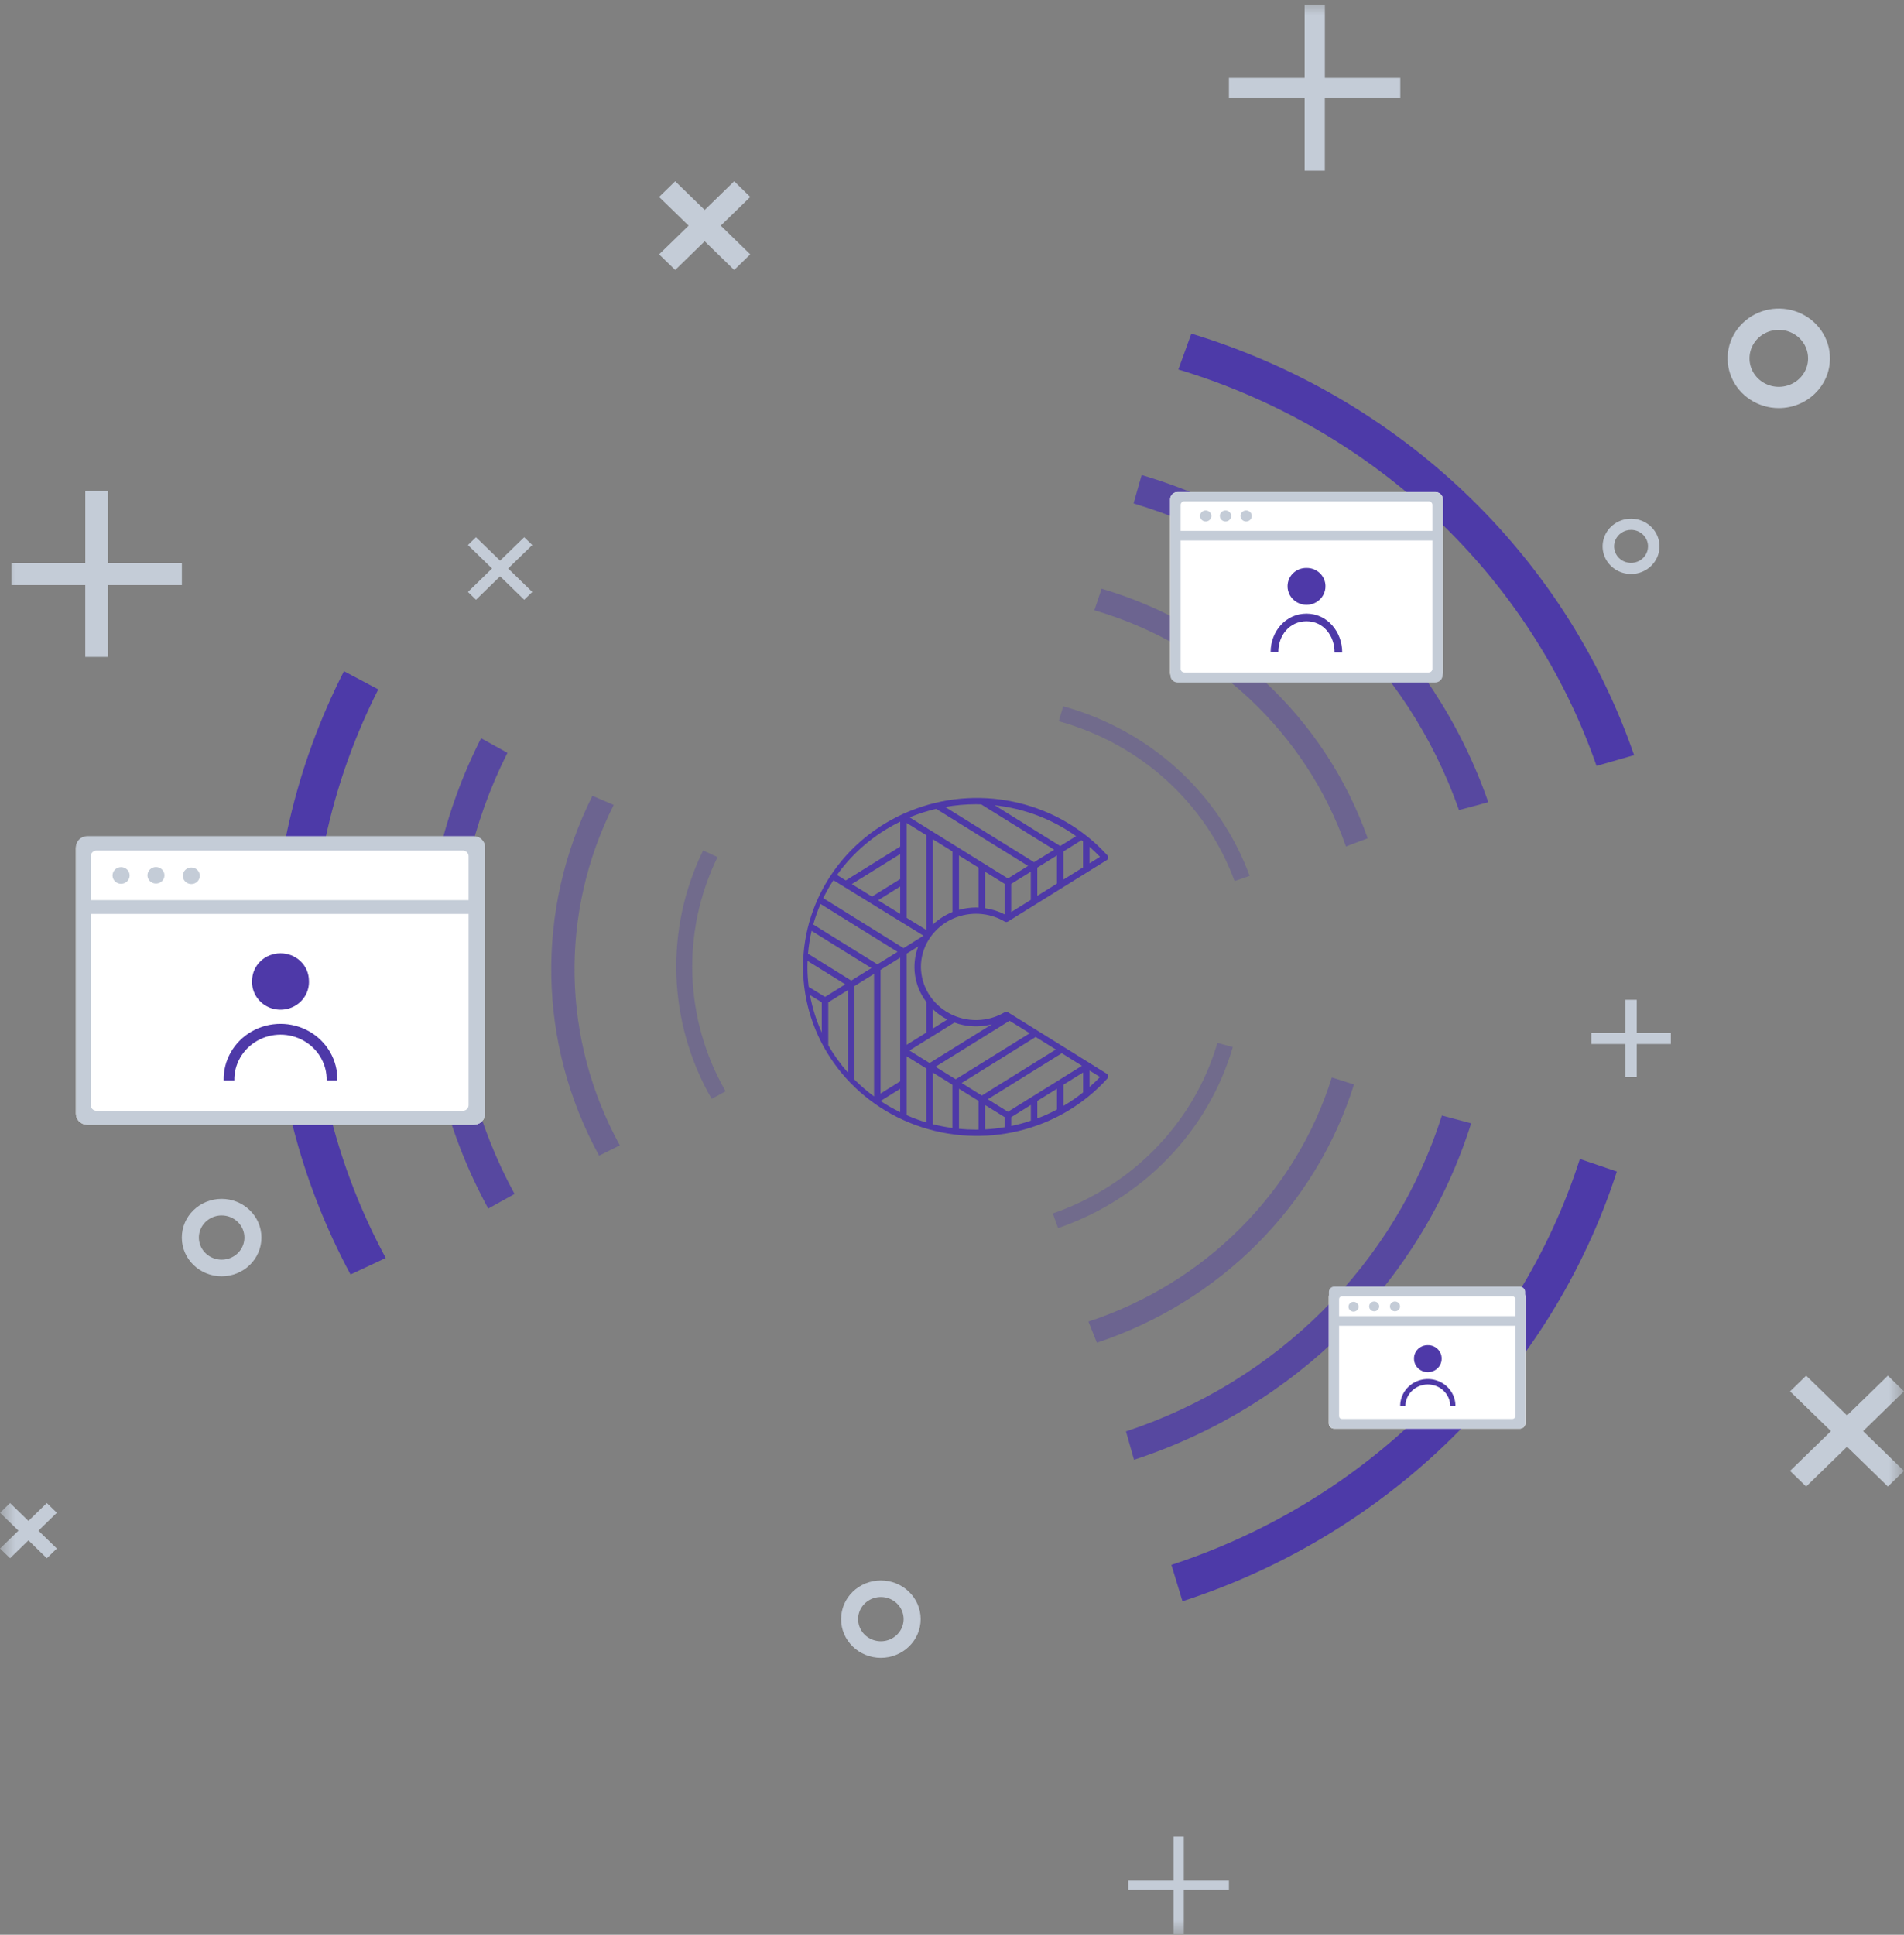 <svg width="63" height="64" viewBox="0 0 63 64" fill="none" xmlns="http://www.w3.org/2000/svg">
<rect x="0" y="0" width="63" height="64" fill="#808080" stroke="none"/>
<g clip-path="url(#clip0_220_20157)">
<mask id="mask0_220_20157" style="mask-type:luminance" maskUnits="userSpaceOnUse" x="0" y="0" width="63" height="64">
<path d="M63 0H0V64H63V0Z" fill="white"/>
</mask>
<g mask="url(#mask0_220_20157)">
<g opacity="1">
<path d="M11.598 42.159L12.763 41.613C9.594 35.742 9.503 28.752 12.517 22.805L11.381 22.202C8.168 28.506 8.249 35.923 11.598 42.159Z" fill="#4D3AA8"/>
</g>
<g opacity="0.795">
<path d="M16.155 39.978L17.026 39.495C14.55 34.948 14.463 29.524 16.79 24.903L15.918 24.42C13.418 29.341 13.506 35.131 16.155 39.978Z" fill="#4D3AA8"/>
</g>
<g opacity="0.4">
<path d="M19.823 38.228L20.509 37.888C18.584 34.384 18.509 30.195 20.306 26.627L19.602 26.325C17.712 30.098 17.793 34.523 19.823 38.228Z" fill="#4D3AA8"/>
</g>
<g opacity="0.3">
<path d="M23.547 36.349L24.008 36.099C22.637 33.711 22.538 30.826 23.741 28.353L23.265 28.133C21.988 30.755 22.093 33.815 23.547 36.349Z" fill="#4D3AA8"/>
</g>
<g opacity="1">
<path d="M38.99 12.223C45.498 14.186 50.643 19.062 52.827 25.336L54.069 24.98C51.766 18.318 46.318 13.133 39.419 11.036L38.99 12.223Z" fill="#4D3AA8"/>
</g>
<g opacity="0.795">
<path d="M37.508 16.653C42.562 18.16 46.567 21.932 48.275 26.796L49.244 26.536C47.44 21.342 43.169 17.311 37.775 15.713L37.508 16.653Z" fill="#4D3AA8"/>
</g>
<g opacity="0.4">
<path d="M36.211 20.187C40.119 21.334 43.218 24.243 44.535 28L45.254 27.729C43.853 23.763 40.578 20.692 36.45 19.474L36.211 20.187Z" fill="#4D3AA8"/>
</g>
<g opacity="0.3">
<path d="M35.033 23.858C37.738 24.601 39.905 26.571 40.85 29.145L41.347 28.973C40.345 26.243 38.047 24.153 35.178 23.364L35.033 23.858Z" fill="#4D3AA8"/>
</g>
<g opacity="1">
<path d="M38.76 51.764L39.126 52.968C45.984 50.743 51.328 45.457 53.499 38.753L52.275 38.338C50.242 44.66 45.217 49.651 38.76 51.764Z" fill="#4D3AA8"/>
</g>
<g opacity="0.795">
<path d="M37.256 47.349L37.523 48.287C42.87 46.544 47.024 42.401 48.678 37.159L47.709 36.901C46.15 41.812 42.262 45.698 37.256 47.349Z" fill="#4D3AA8"/>
</g>
<g opacity="0.4">
<path d="M36.016 43.716L36.294 44.414C40.375 43.059 43.54 39.882 44.801 35.873L44.068 35.641C42.879 39.436 39.881 42.443 36.016 43.716Z" fill="#4D3AA8"/>
</g>
<g opacity="0.3">
<path d="M34.834 40.14L35.01 40.623C37.821 39.656 39.975 37.425 40.791 34.638L40.282 34.497C39.513 37.124 37.483 39.227 34.834 40.14Z" fill="#4D3AA8"/>
</g>
<path d="M36.62 35.517L33.354 33.487C33.319 33.467 33.276 33.466 33.24 33.486C32.68 33.817 31.979 33.83 31.406 33.519C30.834 33.209 30.476 32.623 30.471 31.985C30.471 31.672 30.558 31.365 30.722 31.096L30.728 31.093L30.73 31.084C31.253 30.245 32.376 29.976 33.24 30.483C33.275 30.505 33.32 30.504 33.354 30.482L36.62 28.452C36.646 28.435 36.664 28.409 36.668 28.379C36.672 28.349 36.663 28.319 36.642 28.296C35.063 26.548 32.534 25.934 30.295 26.755C28.055 27.575 26.572 29.659 26.572 31.985C26.572 34.312 28.055 36.395 30.295 37.216C32.534 38.037 35.063 37.423 36.642 35.675C36.663 35.652 36.673 35.621 36.668 35.59C36.663 35.561 36.646 35.534 36.62 35.517ZM26.716 31.985C26.716 31.917 26.719 31.852 26.721 31.786L27.969 32.561L27.299 32.977L26.759 32.645C26.731 32.426 26.716 32.206 26.716 31.985ZM27.192 33.157V34.157C27.01 33.76 26.879 33.344 26.801 32.917L27.192 33.157ZM27.406 33.157L28.057 32.752V35.48C27.809 35.201 27.591 34.898 27.406 34.576V33.157ZM28.167 32.437L26.736 31.548C26.757 31.294 26.797 31.042 26.855 30.793L28.833 32.023L28.167 32.437ZM32.467 26.608L34.881 28.108L34.215 28.521L31.275 26.694C31.61 26.634 31.951 26.603 32.292 26.603C32.351 26.603 32.409 26.605 32.468 26.608H32.467ZM35.836 27.834V28.693L35.187 29.096V28.165L35.785 27.792C35.803 27.805 35.819 27.82 35.836 27.834ZM34.107 29.767L33.458 30.171V29.239L34.107 28.836V29.767ZM34.972 29.229L34.322 29.634V28.701L34.972 28.298V29.229ZM35.079 27.985L32.913 26.637C33.887 26.742 34.815 27.095 35.605 27.659L35.079 27.985ZM34.017 28.644L33.35 29.059L30.097 27.037C30.382 26.92 30.676 26.826 30.976 26.755L34.017 28.644ZM29.785 30.231L29.054 29.78C29.208 29.685 29.468 29.523 29.785 29.326V30.231ZM30.65 30.762L30 30.362V27.223L30.65 27.627V30.762ZM29.785 29.079L28.959 29.592C28.917 29.618 28.883 29.639 28.855 29.659L28.185 29.245L29.785 28.252V29.079H29.785ZM30.558 30.952L29.896 31.363L27.24 29.71C27.339 29.506 27.452 29.308 27.577 29.117L30.558 30.952ZM29.698 31.486L29.031 31.899L26.909 30.581C26.974 30.35 27.054 30.124 27.15 29.903L29.698 31.486ZM29.785 31.679V35.77L29.135 36.174V32.083L29.785 31.679ZM29.785 36.017V36.791C29.561 36.682 29.344 36.558 29.137 36.42L29.785 36.017ZM30 34.941L30.65 35.344V37.13C30.428 37.063 30.211 36.983 30 36.89V34.941ZM30.865 35.479L31.514 35.882V37.314C31.296 37.284 31.079 37.242 30.865 37.188V35.479ZM30.955 35.287L33.404 33.766L34.071 34.179L31.622 35.702L30.955 35.287ZM34.268 34.302L34.935 34.717L32.487 36.239L31.82 35.825L34.268 34.302ZM33.351 36.777L32.685 36.362L35.133 34.84L35.799 35.255L33.351 36.777ZM33.244 36.956V37.287C33.029 37.323 32.812 37.348 32.594 37.36V36.553L33.244 36.956ZM33.459 36.956L34.109 36.551V37.071C33.896 37.143 33.679 37.202 33.459 37.248V36.956ZM34.323 36.418L34.973 36.015V36.702C34.764 36.814 34.547 36.912 34.323 36.997V36.418ZM35.188 35.88L35.838 35.477V36.136C35.632 36.3 35.415 36.449 35.188 36.582V35.88ZM32.818 33.884L30.758 35.164L30.091 34.751L31.58 33.826C31.976 33.969 32.409 33.99 32.818 33.884ZM31.346 33.724L30.865 34.024V33.384C31.007 33.52 31.169 33.634 31.346 33.724H31.346ZM30.65 33.144V34.157L30 34.562V31.545L30.382 31.308C30.147 31.925 30.248 32.615 30.65 33.144H30.65ZM30.865 30.585V27.761L31.515 28.165V30.169C31.273 30.267 31.053 30.408 30.865 30.585H30.865ZM31.73 30.098V28.298L32.38 28.701V30.023C32.351 30.022 32.322 30.02 32.293 30.02C32.103 30.02 31.913 30.046 31.729 30.098H31.73ZM32.594 30.043V28.836L33.244 29.239V30.248C33.041 30.145 32.821 30.075 32.593 30.043H32.594ZM36.398 28.343L36.052 28.558V28.014C36.171 28.119 36.287 28.228 36.397 28.343H36.398ZM29.786 27.18V28.004L27.986 29.124L27.695 28.944C28.229 28.195 28.947 27.588 29.785 27.18H29.786ZM28.272 35.709V32.619L28.921 32.215V36.269C28.69 36.099 28.472 35.912 28.271 35.709H28.272ZM31.73 37.34V36.015L32.38 36.418V37.366C32.351 37.366 32.322 37.368 32.293 37.368C32.103 37.368 31.914 37.358 31.729 37.34H31.73ZM36.052 35.957V35.412L36.398 35.626C36.287 35.743 36.171 35.851 36.051 35.957H36.052Z" fill="#4E39A8"/>
<path d="M2.888 27.693H15.675C15.775 27.693 15.87 27.731 15.941 27.8C16.011 27.869 16.051 27.962 16.051 28.059V36.839C16.051 36.936 16.011 37.029 15.941 37.098C15.87 37.167 15.775 37.205 15.675 37.205H2.888C2.788 37.205 2.692 37.167 2.622 37.098C2.551 37.029 2.512 36.936 2.512 36.839V28.059C2.512 27.962 2.551 27.869 2.622 27.8C2.692 27.731 2.788 27.693 2.888 27.693Z" fill="white"/>
<path d="M2.888 27.658H15.675C15.882 27.658 16.05 27.821 16.051 28.023V36.839C16.051 36.936 16.011 37.029 15.941 37.098C15.87 37.166 15.775 37.205 15.675 37.205H2.888C2.788 37.205 2.692 37.166 2.622 37.098C2.551 37.029 2.512 36.936 2.512 36.839V28.023C2.512 27.821 2.68 27.658 2.888 27.658ZM3.192 28.136C3.088 28.137 3.004 28.219 3.004 28.32V36.56C3.004 36.661 3.088 36.743 3.192 36.743H15.317C15.42 36.743 15.504 36.661 15.505 36.56V28.32C15.504 28.219 15.42 28.137 15.317 28.136H3.192Z" fill="#C4CCD7"/>
<path d="M7.401 35.742C7.384 35.078 7.739 34.457 8.327 34.12C8.916 33.784 9.647 33.784 10.236 34.12C10.824 34.457 11.179 35.078 11.162 35.742H10.809C10.821 35.204 10.532 34.702 10.055 34.43C9.577 34.157 8.986 34.157 8.508 34.43C8.031 34.702 7.742 35.204 7.754 35.742H7.401ZM9.282 31.534C9.529 31.532 9.768 31.627 9.944 31.796C10.121 31.965 10.22 32.196 10.222 32.437C10.24 32.775 10.065 33.095 9.767 33.27C9.468 33.444 9.095 33.444 8.796 33.27C8.498 33.095 8.323 32.775 8.341 32.437C8.343 32.196 8.443 31.965 8.619 31.796C8.795 31.627 9.034 31.532 9.282 31.534Z" fill="#4E39A8"/>
<path d="M2.826 29.776H15.701V30.232H2.826V29.776Z" fill="#C4CCD7"/>
<path d="M6.33 28.697C6.486 28.697 6.611 28.819 6.611 28.97C6.611 29.121 6.486 29.244 6.33 29.244C6.175 29.244 6.049 29.121 6.049 28.97C6.049 28.819 6.175 28.697 6.33 28.697Z" fill="#C4CCD7"/>
<path d="M5.16 28.681C5.316 28.681 5.442 28.804 5.442 28.955C5.442 29.106 5.316 29.228 5.16 29.228C5.005 29.228 4.879 29.106 4.879 28.955C4.879 28.804 5.005 28.681 5.16 28.681Z" fill="#C4CCD7"/>
<path d="M4.006 28.684C4.163 28.684 4.29 28.808 4.29 28.96C4.29 29.112 4.163 29.236 4.006 29.236C3.85 29.236 3.723 29.112 3.723 28.96C3.723 28.808 3.85 28.684 4.006 28.684Z" fill="#C4CCD7"/>
<path d="M38.968 16.277H47.492C47.631 16.277 47.743 16.386 47.743 16.52V22.252C47.743 22.386 47.631 22.495 47.492 22.495H38.968C38.829 22.495 38.717 22.386 38.717 22.252V16.52C38.717 16.386 38.829 16.277 38.968 16.277Z" fill="white"/>
<path d="M38.968 16.277H47.483C47.619 16.276 47.731 16.382 47.733 16.515V22.338C47.731 22.471 47.619 22.577 47.483 22.576H38.968C38.903 22.576 38.841 22.551 38.796 22.506C38.75 22.462 38.725 22.401 38.727 22.338V16.515C38.725 16.452 38.75 16.391 38.796 16.346C38.841 16.301 38.903 16.276 38.968 16.277ZM39.191 16.581C39.158 16.581 39.126 16.593 39.103 16.616C39.079 16.638 39.066 16.669 39.066 16.701V22.126C39.067 22.192 39.122 22.246 39.191 22.246H47.269C47.338 22.246 47.394 22.192 47.395 22.126V16.701C47.395 16.669 47.381 16.638 47.358 16.616C47.334 16.593 47.302 16.581 47.269 16.581H39.191Z" fill="#C4CCD7"/>
<path d="M42.043 21.568C42.043 20.893 42.538 20.298 43.23 20.298C43.922 20.298 44.411 20.904 44.411 21.58H44.158C44.158 21.032 43.793 20.551 43.23 20.551C42.668 20.551 42.297 21.019 42.297 21.568H42.044H42.043ZM43.23 18.788C43.394 18.785 43.552 18.846 43.669 18.957C43.787 19.067 43.854 19.219 43.857 19.378C43.864 19.6 43.747 19.809 43.55 19.922C43.352 20.036 43.108 20.036 42.911 19.922C42.714 19.809 42.596 19.6 42.603 19.378C42.606 19.219 42.673 19.067 42.791 18.957C42.908 18.846 43.067 18.785 43.23 18.788Z" fill="#4E39A8"/>
<path d="M38.842 17.56H47.617V17.879H38.842V17.56Z" fill="#C4CCD7"/>
<path d="M41.232 16.885C41.336 16.885 41.42 16.967 41.42 17.067C41.42 17.168 41.336 17.25 41.232 17.25C41.129 17.25 41.045 17.168 41.045 17.067C41.045 16.967 41.129 16.885 41.232 16.885Z" fill="#C4CCD7"/>
<path d="M40.551 16.885C40.654 16.885 40.738 16.967 40.738 17.067C40.738 17.168 40.654 17.25 40.551 17.25C40.447 17.25 40.363 17.168 40.363 17.067C40.363 16.967 40.447 16.885 40.551 16.885Z" fill="#C4CCD7"/>
<path d="M39.895 16.885C39.998 16.885 40.082 16.967 40.082 17.067C40.082 17.168 39.998 17.25 39.895 17.25C39.791 17.25 39.707 17.168 39.707 17.067C39.707 16.967 39.791 16.885 39.895 16.885Z" fill="#C4CCD7"/>
<path d="M44.148 42.722H50.289C50.337 42.722 50.384 42.74 50.418 42.773C50.453 42.806 50.472 42.851 50.472 42.897V47.083C50.471 47.18 50.389 47.259 50.289 47.259H44.148C44.047 47.259 43.966 47.18 43.965 47.083V42.897C43.965 42.851 43.984 42.806 44.019 42.773C44.053 42.74 44.1 42.722 44.148 42.722Z" fill="white"/>
<path d="M44.154 42.559H50.282C50.331 42.558 50.377 42.576 50.411 42.609C50.446 42.642 50.465 42.687 50.466 42.734V47.083C50.465 47.18 50.383 47.259 50.282 47.259H44.154C44.053 47.259 43.971 47.18 43.971 47.083V42.734C43.971 42.687 43.99 42.642 44.025 42.609C44.059 42.576 44.106 42.558 44.154 42.559ZM44.4 42.883C44.375 42.883 44.352 42.892 44.335 42.908C44.318 42.925 44.308 42.947 44.308 42.97V46.848C44.308 46.897 44.349 46.937 44.4 46.937H50.046C50.096 46.937 50.137 46.897 50.138 46.848V42.97C50.137 42.947 50.127 42.925 50.11 42.908C50.093 42.892 50.07 42.883 50.046 42.883H44.4Z" fill="#C4CCD7"/>
<path d="M46.33 46.519C46.326 46.198 46.499 45.901 46.783 45.739C47.068 45.578 47.42 45.578 47.705 45.739C47.989 45.901 48.163 46.198 48.158 46.519H47.987C47.987 46.12 47.654 45.797 47.244 45.797C46.834 45.797 46.501 46.12 46.501 46.519H46.33ZM47.244 44.497C47.364 44.495 47.479 44.54 47.565 44.621C47.651 44.702 47.7 44.813 47.701 44.929C47.707 45.092 47.622 45.245 47.478 45.328C47.334 45.412 47.154 45.412 47.011 45.328C46.866 45.245 46.781 45.092 46.787 44.929C46.788 44.813 46.837 44.702 46.923 44.621C47.009 44.54 47.124 44.495 47.244 44.497Z" fill="#4E39A8"/>
<path d="M44.209 43.536H50.227V43.855H44.209V43.536Z" fill="#C4CCD7"/>
<path d="M46.157 43.052C46.249 43.052 46.324 43.125 46.324 43.214C46.324 43.304 46.249 43.376 46.157 43.376C46.065 43.376 45.99 43.304 45.99 43.214C45.99 43.125 46.065 43.052 46.157 43.052Z" fill="#C4CCD7"/>
<path d="M45.469 43.052C45.561 43.052 45.636 43.125 45.636 43.214C45.636 43.304 45.561 43.376 45.469 43.376C45.377 43.376 45.303 43.304 45.303 43.214C45.303 43.125 45.377 43.052 45.469 43.052Z" fill="#C4CCD7"/>
<path d="M44.786 43.063C44.878 43.063 44.953 43.135 44.953 43.225C44.953 43.314 44.878 43.387 44.786 43.387C44.694 43.387 44.619 43.314 44.619 43.225C44.619 43.135 44.694 43.063 44.786 43.063Z" fill="#C4CCD7"/>
<path d="M62.999 48.656L62.467 49.173L61.115 47.857L59.762 49.173L59.23 48.656L60.583 47.34L59.23 46.025L59.762 45.506L61.115 46.822L62.467 45.506L62.999 46.025L61.647 47.34L62.999 48.656ZM58.858 13.5C58.173 13.5 57.555 13.099 57.293 12.484C57.031 11.869 57.175 11.161 57.66 10.69C58.144 10.219 58.872 10.078 59.505 10.333C60.138 10.588 60.55 11.188 60.55 11.854C60.551 12.763 59.793 13.499 58.858 13.5ZM58.858 10.912C58.466 10.912 58.112 11.142 57.962 11.494C57.812 11.846 57.895 12.251 58.172 12.521C58.449 12.79 58.866 12.871 59.228 12.725C59.591 12.579 59.827 12.235 59.826 11.854C59.826 11.604 59.724 11.365 59.543 11.188C59.361 11.012 59.115 10.912 58.858 10.912ZM54.157 35.633H53.781V34.536H52.653V34.169H53.781V33.073H54.157V34.169H55.285V34.536H54.157V35.633ZM53.969 18.988C53.588 18.988 53.245 18.765 53.099 18.423C52.954 18.081 53.034 17.688 53.303 17.426C53.573 17.165 53.977 17.086 54.329 17.228C54.68 17.37 54.91 17.704 54.909 18.074C54.909 18.578 54.488 18.988 53.969 18.988ZM53.969 17.528C53.742 17.528 53.537 17.661 53.45 17.865C53.363 18.069 53.411 18.303 53.571 18.46C53.732 18.616 53.974 18.663 54.183 18.578C54.393 18.494 54.53 18.295 54.53 18.074C54.531 17.929 54.471 17.79 54.366 17.688C54.261 17.585 54.118 17.528 53.969 17.528ZM43.836 5.648H43.168V3.226H40.663V2.578H43.168V0.16H43.837V2.578H46.333V3.226H43.836V5.648H43.836ZM40.663 62.522H39.17V63.985H38.834V62.522H37.33V62.2H38.834V60.743H39.17V62.2H40.663V62.522H40.663ZM29.146 54.839C28.419 54.839 27.83 54.266 27.83 53.559C27.83 52.852 28.419 52.279 29.146 52.279C29.873 52.279 30.463 52.852 30.463 53.559C30.463 54.266 29.874 54.838 29.148 54.839H29.146ZM29.146 52.827C28.842 52.827 28.567 53.005 28.45 53.279C28.334 53.552 28.398 53.867 28.613 54.077C28.829 54.286 29.153 54.349 29.434 54.236C29.716 54.122 29.899 53.855 29.899 53.559C29.9 53.155 29.563 52.827 29.148 52.827H29.146ZM24.293 8.931L23.317 7.981L22.341 8.931L21.809 8.414L22.785 7.464L21.809 6.515L22.341 5.996L23.317 6.946L24.293 5.996L24.825 6.515L23.849 7.464L24.825 8.414L24.293 8.931ZM17.345 19.84L16.547 19.064L15.75 19.84L15.483 19.581L16.281 18.805L15.483 18.029L15.75 17.771L16.547 18.545L17.345 17.771L17.612 18.029L16.814 18.805L17.612 19.581L17.345 19.84ZM7.334 42.219C6.607 42.219 6.016 41.646 6.016 40.939C6.015 40.231 6.605 39.658 7.333 39.657C8.06 39.657 8.65 40.23 8.651 40.937C8.651 41.277 8.513 41.603 8.266 41.843C8.019 42.084 7.684 42.219 7.334 42.219ZM7.334 40.205C7.03 40.205 6.755 40.383 6.638 40.657C6.521 40.931 6.586 41.245 6.801 41.455C7.017 41.664 7.341 41.727 7.622 41.614C7.904 41.501 8.087 41.233 8.087 40.937C8.087 40.533 7.75 40.205 7.334 40.205ZM3.574 21.731H2.821V19.354H0.377V18.622H2.822V16.244H3.574V18.622H6.018V19.354H3.574V21.731H3.574ZM1.549 49.719L1.88 50.041L1.272 50.633L1.88 51.224L1.549 51.545L0.941 50.954L0.333 51.545L0.002 51.224L0.61 50.633L0.002 50.041L0.333 49.719L0.941 50.31L1.549 49.719Z" fill="#C4CCD7"/>
</g>
</g>
<defs>
<clipPath id="clip0_220_20157">
<rect width="63" height="64" fill="white"/>
</clipPath>
</defs>
</svg>
